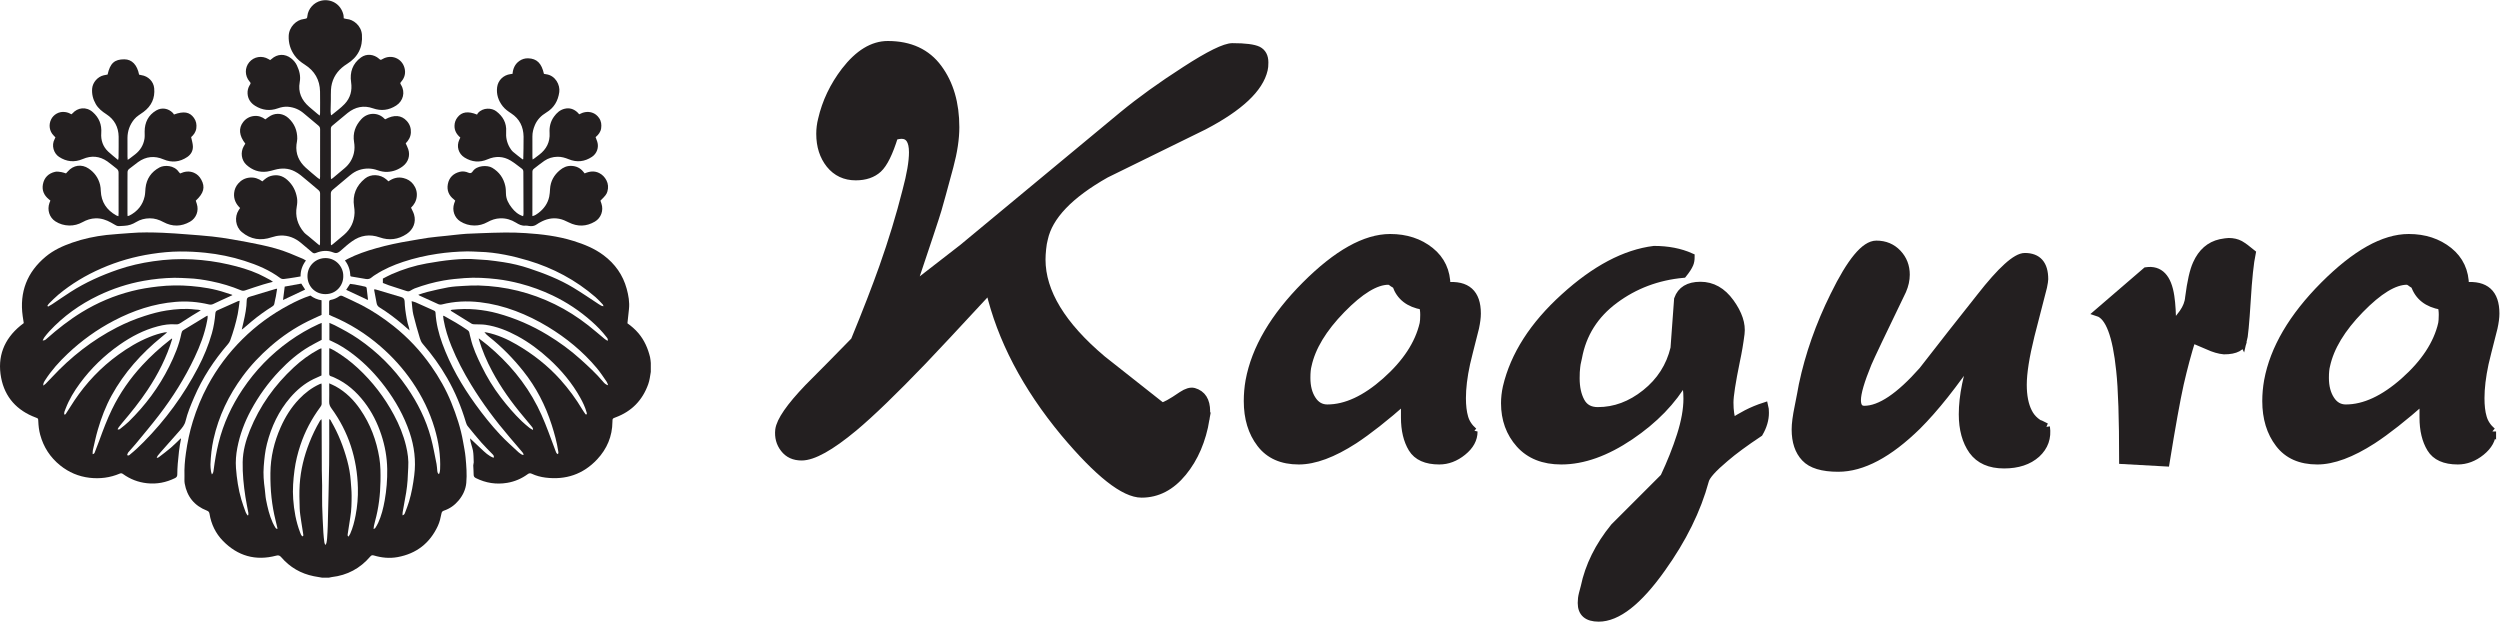 <?xml version="1.0" encoding="UTF-8" standalone="no"?>
<svg
   xmlns:dc="http://purl.org/dc/elements/1.1/"
   xmlns:cc="http://creativecommons.org/ns#"
   xmlns:rdf="http://www.w3.org/1999/02/22-rdf-syntax-ns#"
   xmlns:svg="http://www.w3.org/2000/svg"
   xmlns="http://www.w3.org/2000/svg"
   viewBox="0 0 299.36 74.44"
   height="74.44"
   width="299.36"
   xml:space="preserve"
   id="svg2"
   version="1.1"><defs
     id="defs6" /><g
     transform="matrix(1.333,0,0,-1.333,0,74.44)"
     id="g10"><g
       transform="scale(0.1)"
       id="g12"><path
         id="path14"
         style="fill:#231f20;fill-opacity:1;fill-rule:nonzero;stroke:none"
         d="m 289.434,39.496 c -2.5,0.441 -5.024,0.824 -7.516,1.32 -11.707,2.344 -21.504,8.051 -29.285,17.082 -1.41,1.641 -2.531,1.926 -4.59,1.375 C 229.531,54.402 213.5,59 200.211,72.629 c -6.52,6.688 -10.469,14.91 -11.988,24.172 -0.258,1.586 -0.825,2.344 -2.371,2.945 -11.196,4.352 -17.864,12.539 -19.938,24.352 -0.402,2.246 -0.129,4.593 -0.199,6.898 -0.227,6.852 0.336,13.692 1.297,20.43 1.34,9.59 3.301,19.066 6.179,28.375 3.465,11.203 7.879,21.961 13.418,32.277 8.297,15.41 18.661,29.277 31.082,41.602 12.485,12.39 26.532,22.633 42.071,30.871 6.113,3.238 12.343,6.195 19.093,8.394 2.825,-2.207 6.196,-3.605 10,-4.257 v -13.122 c -4.085,-1.898 -8.152,-3.687 -12.136,-5.648 -12.156,-6.023 -23.313,-13.566 -33.539,-22.469 -9.371,-8.144 -17.864,-17.09 -25.215,-27.09 -12.539,-17.019 -21.524,-35.722 -26.149,-56.437 -1.664,-7.469 -2.464,-15.055 -2.757,-22.692 -0.075,-2.046 0.25,-4.101 0.48,-6.136 0.109,-0.848 0.461,-1.672 0.809,-2.852 1.39,1.391 1.394,2.793 1.578,4.098 1.058,8.238 2.469,16.414 4.476,24.465 4.305,17.25 11.68,33.16 21.559,47.914 11.398,17.008 25.422,31.476 42.082,43.375 8.27,5.894 17.004,10.992 26.25,15.203 0.723,0.344 1.496,0.601 2.668,1.07 0.059,-5.301 0.004,-10.344 0.004,-15.183 -3.86,-2.071 -7.52,-3.911 -11.067,-5.989 C 267.793,241.297 259.043,233.68 251,225.25 c -10.105,-10.613 -18.602,-22.418 -25.562,-35.312 -5.782,-10.7 -10.004,-21.989 -12.278,-33.946 -1.125,-5.918 -1.629,-11.945 -1.183,-17.945 0.734,-9.594 2.128,-19.125 4.836,-28.391 1.132,-3.851 2.535,-7.629 3.906,-11.41 0.367,-0.996 1.09,-1.863 1.648,-2.793 0.211,0.059 0.422,0.113 0.641,0.191 0.039,0.664 0.23,1.363 0.101,2.008 -0.847,4.766 -1.902,9.496 -2.629,14.289 -0.8,5.274 -1.515,10.579 -1.941,15.891 -0.402,5.172 -0.664,10.371 -0.543,15.551 0.192,9.898 2.789,19.32 6.461,28.449 8.828,21.914 22.231,40.648 39.508,56.66 6.719,6.238 14.086,11.629 22.191,15.996 0.578,0.297 1.168,0.578 1.782,0.852 0.207,0.086 0.46,0.035 0.855,0.082 v -24.266 c -2.367,-1.058 -4.773,-2.093 -7.117,-3.23 -8.203,-4 -15.039,-9.793 -20.953,-16.641 -10.391,-12.086 -16.989,-26.148 -20.914,-41.515 -1.7,-6.625 -2.364,-13.415 -2.895,-20.231 -0.559,-6.941 0.012,-13.785 0.969,-20.637 0.433,-3.093 0.48,-6.246 1.082,-9.289 1.39,-7.105 3.023,-14.152 6.035,-20.785 0.746,-1.641 1.684,-3.195 2.621,-4.738 0.223,-0.371 0.801,-0.539 1.219,-0.789 0.16,0.102 0.316,0.215 0.457,0.32 -0.59,2.519 -1.16,5.035 -1.797,7.551 -1.648,6.625 -2.816,13.332 -3.578,20.121 -0.824,7.375 -1.07,14.766 -1.012,22.184 0.125,14.351 3.375,28.007 9.184,41.082 4.133,9.328 9.453,17.898 16.515,25.304 5.352,5.602 11.375,10.235 18.446,13.473 0.5,0.215 1.027,0.375 1.699,0.609 0.074,-0.582 0.156,-0.968 0.156,-1.351 0.016,-5.606 -0.008,-11.211 0.051,-16.809 0.004,-1.273 -0.586,-2.176 -1.281,-3.105 -7.742,-10.473 -13.789,-21.852 -17.875,-34.215 -2.403,-7.258 -4.223,-14.641 -5.242,-22.274 -1.149,-8.675 -1.809,-17.347 -1.184,-26.078 0.742,-10.207 2.484,-20.23 6.16,-29.824 0.535,-1.355 0.895,-2.82 2.215,-3.727 1.055,0.566 0.734,1.406 0.605,2.188 -0.586,3.652 -1.211,7.297 -1.722,10.965 -0.555,3.981 -1.297,7.977 -1.418,11.984 -0.239,7.153 -0.457,14.348 0.004,21.473 0.832,12.961 3.906,25.469 8.668,37.555 2.656,6.757 5.769,13.281 9.464,19.527 0.336,0.562 0.676,1.098 1.485,1.621 0.039,-0.824 0.101,-1.656 0.101,-2.484 0.047,-14.504 0.067,-29.004 0.145,-43.504 0.019,-4.524 0.266,-9.063 0.293,-13.586 0.055,-6.106 -0.133,-12.199 0.039,-18.289 0.223,-7.973 0.625,-15.946 1.066,-23.918 0.145,-2.942 0.555,-5.871 0.895,-8.816 0.098,-0.723 0.453,-1.414 0.684,-2.133 0.179,0.004 0.359,0.012 0.542,0.02 0.239,0.57 0.579,1.113 0.696,1.703 0.25,1.281 0.461,2.594 0.543,3.902 0.242,3.695 0.496,7.395 0.59,11.09 0.461,18.446 0.957,36.895 1.25,55.336 0.195,12.285 0.058,24.567 0.074,36.832 0,1.231 0,2.457 0,3.883 1.199,-0.324 1.375,-1.305 1.769,-2.004 6.434,-11.09 11.09,-22.914 14.426,-35.293 1.61,-5.98 2.695,-12.031 3.129,-18.191 0.316,-4.43 0.781,-8.867 0.781,-13.289 -0.004,-6.492 -0.093,-12.996 -1.191,-19.438 -0.84,-4.938 -1.527,-9.898 -2.289,-14.848 -0.133,-0.801 -0.403,-1.602 0.687,-2.469 0.578,0.949 1.176,1.785 1.586,2.703 2.317,5.219 3.699,10.723 4.774,16.289 1.578,8.18 2.273,16.442 2.074,24.766 -0.664,26.308 -8.277,50.308 -23.875,71.636 -1.328,1.817 -1.992,3.614 -1.922,5.887 0.148,4.449 0.039,8.903 0.039,13.344 v 3.094 c 2.141,-1.008 4.004,-1.778 5.777,-2.743 9.129,-5.046 16.321,-12.238 22.149,-20.765 9.039,-13.16 14.516,-27.762 17.094,-43.492 1.136,-6.942 1.136,-13.93 1.035,-20.918 -0.192,-12.133 -1.61,-24.102 -4.848,-35.832 -0.39,-1.426 -0.738,-2.867 -1.035,-4.301 -0.164,-0.789 -0.195,-1.594 -0.336,-2.832 0.695,0.359 1.289,0.465 1.504,0.824 0.945,1.535 1.894,3.086 2.648,4.711 2.938,6.406 4.602,13.191 5.84,20.074 1.656,9.336 2.43,18.758 2.274,28.25 -0.18,10.508 -1.996,20.754 -5.285,30.727 -3.5,10.633 -8.43,20.547 -15.282,29.441 -7.187,9.34 -15.789,16.977 -26.636,21.883 -1.04,0.469 -2.09,0.996 -3.196,1.281 -1.273,0.324 -1.719,0.996 -1.707,2.27 0.035,7.328 0.02,14.676 0.035,21.996 0,0.238 0.086,0.484 0.196,1.055 1.523,-0.766 2.996,-1.414 4.382,-2.223 7.598,-4.496 14.622,-9.746 21.114,-15.766 13.179,-12.222 23.953,-26.246 32.422,-42.047 4.726,-8.816 8.527,-18.015 10.851,-27.742 1.543,-6.398 2.461,-12.906 1.981,-19.551 -0.282,-3.773 -0.305,-7.57 -0.571,-11.343 -0.507,-7.391 -1.804,-14.672 -3.226,-21.934 -0.449,-2.254 -0.852,-4.519 -1.203,-6.793 -0.137,-0.844 -0.098,-1.703 -0.141,-2.836 1.625,0.441 1.957,1.523 2.301,2.438 1.269,3.297 2.555,6.601 3.566,9.976 2.301,7.649 3.649,15.492 4.66,23.407 1.696,13.226 0.086,26.089 -4.164,38.671 -5.019,14.879 -12.632,28.379 -22.039,40.899 -8.148,10.851 -17.426,20.617 -28.207,28.93 -6.078,4.695 -12.484,8.859 -19.508,12.011 -0.742,0.344 -1.476,0.699 -2.293,1.074 v 15.508 c 1.707,-0.765 3.227,-1.351 4.676,-2.093 7.324,-3.754 14.571,-7.625 21.367,-12.309 17.207,-11.856 31.805,-26.309 43.645,-43.531 9.586,-13.926 17.094,-28.887 21.504,-45.254 2.09,-7.758 3.461,-15.715 5.066,-23.602 0.395,-1.929 0.371,-3.933 0.637,-5.875 0.156,-1.152 0.187,-2.437 1.543,-3.285 0.707,1.477 0.937,2.891 1.012,4.356 0.566,12.527 -1.36,24.73 -4.899,36.734 -4.437,15.039 -11.293,28.937 -20.113,41.859 -8.113,11.895 -17.707,22.5 -28.606,31.93 -13.167,11.41 -27.746,20.551 -43.855,27.242 -0.68,0.266 -1.336,0.606 -2.211,1.008 0,3.848 0.016,7.703 -0.004,11.578 -0.015,1.09 0.457,1.715 1.508,1.887 2.715,0.48 5.211,1.551 7.434,3.133 1.086,0.761 2.015,0.832 3.175,0.285 5.707,-2.742 11.539,-5.246 17.149,-8.172 10.164,-5.313 19.648,-11.676 28.648,-18.809 12.989,-10.316 24.199,-22.297 33.711,-35.871 7.219,-10.277 13.395,-21.137 18.102,-32.785 4.629,-11.441 8.535,-23.133 10.633,-35.344 0.796,-4.605 1.785,-9.218 2.203,-13.867 0.699,-7.617 1.34,-15.285 0.648,-22.926 -0.543,-5.937 -3.058,-11.238 -6.891,-15.828 -3.558,-4.254 -7.953,-7.414 -13.246,-9.156 -1.379,-0.465 -1.921,-1.25 -2.187,-2.613 -0.75,-3.781 -1.574,-7.559 -3.223,-11.086 -7.215,-15.539 -19.219,-24.895 -36.078,-28.016 -7.285,-1.34 -14.433,-0.633 -21.476,1.477 -1.45,0.434 -2.223,0.113 -3.149,-0.977 -9.125,-10.664 -20.648,-16.867 -34.625,-18.457 -0.883,-0.102 -1.75,-0.355 -2.629,-0.543 h -5.933" /><path
         id="path16"
         style="fill:#231f20;fill-opacity:1;fill-rule:nonzero;stroke:none"
         d="m 584.625,224.395 c -0.633,-3.715 -1.027,-7.461 -2.312,-11.059 -5.157,-14.441 -14.833,-24.414 -29.231,-29.773 -2.777,-1.028 -2.914,-1.098 -2.926,-4.024 -0.117,-13.047 -4.918,-24.309 -13.707,-33.715 -12.57,-13.453 -28.289,-18.711 -46.511,-16.402 -4.235,0.543 -8.395,1.637 -12.293,3.469 -1.372,0.64 -2.387,0.504 -3.602,-0.391 -5.531,-4.035 -11.715,-6.684 -18.457,-7.805 -9.785,-1.629 -19.164,-0.183 -28.066,4.25 -1.422,0.692 -2.067,1.563 -2.047,3.231 0.023,2.711 -0.282,5.422 -0.352,8.152 -0.016,0.922 0.422,1.863 0.43,2.797 0.015,1.883 -0.078,3.754 -0.196,5.629 -0.101,1.633 -0.179,3.285 -0.488,4.898 -0.332,1.754 -0.914,3.457 -1.394,5.192 -0.528,1.871 -1.071,3.734 -1.192,5.804 3.317,-3.121 6.586,-6.265 9.926,-9.339 3.363,-3.125 6.606,-6.438 11.211,-8.121 0.652,1.523 -0.191,2.417 -1.031,3.277 -3.301,3.445 -6.75,6.765 -9.907,10.355 -4.238,4.821 -8.285,9.805 -12.335,14.805 -0.782,0.977 -1.274,2.27 -1.645,3.504 -4.137,13.844 -9.605,27.121 -16.797,39.656 -6.328,11.051 -13.734,21.297 -22.074,30.899 -1.184,1.375 -1.957,3.261 -2.481,5.023 -2.074,7.012 -4.168,14.023 -5.859,21.121 -0.902,3.797 -1.008,7.774 -1.516,12.059 1.422,-0.422 2.555,-0.606 3.571,-1.055 5.496,-2.422 10.957,-4.914 16.429,-7.363 0.903,-0.399 1.411,-0.891 1.461,-1.992 0.551,-9.524 2.825,-18.649 6.071,-27.575 7.183,-19.726 17.539,-37.695 29.789,-54.652 6.89,-9.562 14.234,-18.785 22.277,-27.379 5.172,-5.519 10.887,-10.527 16.414,-15.703 0.879,-0.828 1.985,-1.469 3.024,-2.113 0.367,-0.231 0.871,-0.219 1.504,-0.364 0,1.594 -0.981,2.414 -1.719,3.305 -3.559,4.219 -7.164,8.395 -10.742,12.594 -12.696,14.855 -24.383,30.457 -34.575,47.16 -6.793,11.121 -12.847,22.605 -17.742,34.688 -3.094,7.628 -5.558,15.46 -7.027,23.574 -0.184,0.968 -0.27,1.957 -0.399,2.933 -0.023,0.231 0,0.477 0,0.875 0.399,-0.117 0.715,-0.136 0.973,-0.285 7.012,-3.82 13.902,-7.847 20.488,-12.367 1.075,-0.727 1.883,-1.406 2.086,-2.813 0.231,-1.613 0.778,-3.164 1.137,-4.777 2.02,-8.719 5.777,-16.781 9.664,-24.742 4.891,-10.012 10.609,-19.539 17.406,-28.375 5.836,-7.578 12.008,-14.875 18.922,-21.481 2.192,-2.109 4.57,-4.035 6.934,-5.96 0.828,-0.676 1.879,-1.125 3.121,-1.832 0.137,1.832 -0.875,2.679 -1.582,3.558 -2.317,2.906 -4.703,5.719 -7.098,8.547 -10.687,12.703 -20.297,26.152 -28.125,40.812 -4.863,9.083 -8.89,18.528 -11.84,28.411 -0.066,0.214 -0.066,0.449 -0.132,1 2.804,-2.164 5.464,-4.086 7.964,-6.18 18.473,-15.438 33.77,-33.453 44.766,-54.977 5.059,-9.918 8.945,-20.312 12.793,-30.718 1.156,-3.161 2.289,-6.332 3.535,-9.473 0.387,-1 0.668,-2.203 2.016,-2.695 0.711,0.867 0.465,1.777 0.332,2.617 -1.219,8.062 -3.399,15.898 -5.871,23.648 -5.621,17.567 -13.942,33.735 -25.453,48.184 -9.106,11.445 -19.27,21.863 -30.77,30.957 -1.52,1.191 -2.969,2.48 -4.258,4.168 0.684,-0.098 1.371,-0.149 2.047,-0.277 9.606,-1.989 18.426,-5.903 26.867,-10.817 14.696,-8.558 27.949,-18.871 39.332,-31.547 7.5,-8.379 14.114,-17.367 19.852,-27.027 0.832,-1.399 1.824,-2.723 2.777,-4.074 0.106,-0.153 0.426,-0.172 0.629,-0.282 0.914,0.582 0.508,1.29 0.313,2.004 -1.266,4.625 -3.336,8.926 -5.661,13.102 -7.304,13.152 -16.843,24.523 -27.878,34.691 -8.782,8.082 -18.243,15.133 -28.743,20.801 -8.964,4.832 -18.339,8.559 -28.457,10.035 -3.312,0.481 -6.722,0.282 -10.097,0.457 -0.782,0.035 -1.668,0.078 -2.309,0.465 -6.184,3.777 -12.32,7.617 -18.469,11.445 -0.191,0.122 -0.304,0.352 -0.55,0.649 0.429,0.187 0.765,0.441 1.136,0.484 7.141,0.742 14.266,0.961 21.442,0.282 6.656,-0.633 13.195,-1.731 19.625,-3.497 15.886,-4.351 30.843,-10.863 44.922,-19.406 10.523,-6.379 20.433,-13.586 29.554,-21.82 6.969,-6.293 13.899,-12.629 19.992,-19.813 1.188,-1.41 2.403,-2.925 4.864,-3.597 -0.508,1.269 -0.715,2.324 -1.282,3.121 -2.918,4.179 -5.671,8.504 -8.945,12.39 -12.519,14.883 -27.363,27.051 -43.988,37.114 -9.242,5.597 -18.902,10.347 -29.004,14.152 -10.352,3.895 -21.031,6.586 -32,7.867 -11.543,1.328 -23,0.84 -34.316,-2.058 -0.875,-0.219 -2.008,-0.157 -2.832,0.211 -5.79,2.554 -11.532,5.226 -17.282,7.875 -0.207,0.097 -0.371,0.269 -0.898,0.671 2.805,0.887 5.32,1.848 7.914,2.469 6.308,1.512 12.629,3.071 19.004,4.199 4.512,0.786 9.156,1.008 13.746,1.274 4.512,0.269 9.051,0.484 13.562,0.375 24.036,-0.68 46.871,-6.301 68.446,-16.887 10.656,-5.23 20.656,-11.621 30.011,-18.949 4.993,-3.902 9.747,-8.098 14.657,-12.121 0.785,-0.653 1.722,-1.137 2.746,-1.797 0.551,1.602 -0.313,2.48 -0.965,3.336 -3.977,5.18 -8.524,9.824 -13.402,14.144 -10.582,9.407 -22.278,17.184 -35.055,23.297 -9.367,4.473 -19.067,8.028 -29.137,10.653 -6.859,1.785 -13.789,3.179 -20.801,4 -9.652,1.105 -19.339,1.703 -29.086,0.968 -6.328,-0.468 -12.628,-1.062 -18.878,-2.156 -8.915,-1.547 -17.59,-4.012 -26.086,-7.14 -1.434,-0.528 -2.7,-1.458 -4.071,-2.184 -1.062,-0.563 -2.078,-0.52 -3.297,-0.113 -5.199,1.773 -10.472,3.375 -15.707,5.101 -1.781,0.598 -3.519,1.363 -5.433,2.11 v 3.914 c 2.484,1.254 5.121,2.742 7.906,3.964 10.117,4.426 20.602,7.754 31.481,9.668 7.683,1.34 15.402,2.59 23.167,3.301 7.204,0.664 14.454,1.078 21.708,0.348 3.277,-0.344 6.585,-0.301 9.847,-0.652 4.735,-0.516 9.449,-1.141 14.16,-1.86 7.899,-1.207 15.637,-3.07 23.2,-5.605 13.761,-4.594 27.265,-9.836 39.707,-17.367 7.734,-4.688 15.211,-9.821 22.781,-14.778 2.129,-1.387 2.152,-1.461 4.222,-1.863 -0.218,0.629 -0.25,1.215 -0.578,1.547 -2.14,2.242 -4.218,4.625 -6.582,6.66 -17.754,15.348 -38.031,26.141 -60.457,32.859 -6.843,2.047 -13.781,3.844 -20.797,5.188 -7.66,1.469 -15.425,2.496 -23.265,2.664 -3.528,0.074 -7.074,0.457 -10.606,0.379 -9.062,-0.168 -18.074,-0.836 -27.054,-2.199 -10.43,-1.563 -20.657,-3.891 -30.649,-7.223 -8.683,-2.883 -17.058,-6.496 -24.781,-11.496 -1.109,-0.715 -2.273,-1.379 -3.231,-2.266 -1.582,-1.457 -3.312,-1.984 -5.421,-1.609 -4.446,0.797 -8.903,1.515 -13.348,2.265 -0.141,0.039 -0.258,0.184 -0.574,0.387 -0.192,4.969 -1.555,9.723 -4.914,13.985 1.004,0.562 1.754,1.027 2.531,1.441 8.168,4.141 16.801,7.086 25.586,9.555 9.965,2.82 20.082,4.972 30.301,6.636 5.523,0.903 11.004,2.008 16.543,2.77 5.445,0.754 10.945,1.199 16.406,1.781 2.539,0.274 5.062,0.582 7.598,0.828 3.343,0.344 6.699,0.731 10.042,0.949 4.118,0.25 8.231,0.379 12.333,0.516 7.5,0.25 14.996,0.594 22.472,0.625 6.164,0.047 12.352,-0.105 18.52,-0.519 14.543,-0.938 28.98,-2.676 42.965,-7.04 9.617,-2.992 18.921,-6.75 27.062,-12.859 10.293,-7.707 17.395,-17.73 20.766,-30.121 1.613,-5.945 2.718,-12.051 2.027,-18.309 -0.457,-4.132 -0.902,-8.281 -1.371,-12.687 3.512,-2.481 6.98,-5.465 9.969,-9 5.269,-6.254 8.422,-13.52 10.343,-21.367 0.43,-1.723 0.477,-3.551 0.684,-5.324 v -7.918" /><path
         id="path18"
         style="fill:#231f20;fill-opacity:1;fill-rule:nonzero;stroke:none"
         d="m 43.207,283.035 c 1.184,0.68 2.402,1.289 3.535,2.039 5.543,3.68 11.027,7.492 16.633,11.098 13.363,8.574 27.762,14.988 42.762,20.137 10.215,3.504 20.699,5.882 31.383,7.421 11.757,1.715 23.554,2.34 35.445,1.692 10.949,-0.613 21.723,-2.086 32.426,-4.547 9.234,-2.121 18.304,-4.703 26.964,-8.594 3.661,-1.648 7.161,-3.648 10.743,-5.523 0.613,-0.332 1.16,-0.813 2.09,-1.469 -3.18,-0.867 -6.012,-1.543 -8.786,-2.41 -5.418,-1.691 -10.812,-3.449 -16.164,-5.297 -1.355,-0.469 -2.504,-0.449 -3.793,0.094 -8.593,3.574 -17.496,6.246 -26.609,8.09 -6.848,1.379 -13.766,2.464 -20.777,2.695 -4.102,0.137 -8.219,0.508 -12.336,0.434 -9.313,-0.149 -18.539,-1.075 -27.715,-2.727 -14.172,-2.551 -27.703,-6.992 -40.664,-13.203 -16.668,-7.988 -31.434,-18.582 -44.031,-32.141 -1.555,-1.695 -3.019,-3.488 -4.414,-5.316 -0.621,-0.801 -0.977,-1.778 -1.59,-2.918 1.785,-0.102 2.644,0.719 3.555,1.527 9.934,8.813 20.348,16.981 31.695,23.93 13.996,8.558 28.953,14.863 44.836,18.91 7.726,1.984 15.589,3.227 23.515,4.129 9.86,1.125 19.731,1.266 29.594,0.426 10.57,-0.899 21.051,-2.551 31.156,-5.989 1.945,-0.671 3.895,-1.246 5.852,-1.871 0.058,-0.019 0.086,-0.132 0.234,-0.351 -1.094,-0.512 -2.191,-1.012 -3.281,-1.52 -4.637,-2.129 -9.293,-4.191 -13.883,-6.406 -1.363,-0.641 -2.539,-0.723 -4.019,-0.387 -9.829,2.317 -19.774,3.137 -29.891,2.282 -19.664,-1.625 -37.922,-7.766 -55.289,-16.836 -15.285,-7.973 -29.145,-17.946 -41.66,-29.805 -7.562,-7.149 -14.492,-14.848 -20.137,-23.633 -0.855,-1.344 -1.812,-2.68 -1.777,-4.945 0.953,0.703 1.637,1.082 2.168,1.621 1.969,1.988 3.91,4.012 5.824,6.058 16.871,18.11 36.09,33.2 58.14,44.547 8.039,4.129 16.391,7.586 25.024,10.36 6.437,2.078 12.949,3.855 19.601,4.89 8.547,1.313 17.172,1.993 25.825,0.864 0.902,-0.129 1.812,-0.082 2.718,-0.192 0.59,-0.066 1.176,-0.258 2.297,-0.527 -2.855,-1.711 -5.254,-3.102 -7.613,-4.574 -3.629,-2.27 -7.234,-4.567 -10.824,-6.914 -1.289,-0.832 -2.489,-1.262 -4.114,-1.11 -5.468,0.449 -10.847,-0.386 -16.121,-1.765 -12.496,-3.27 -23.742,-9.157 -34.277,-16.512 -13.828,-9.649 -25.773,-21.25 -35.773,-34.836 -5.133,-6.981 -9.609,-14.371 -12.715,-22.496 -0.66,-1.719 -1.602,-3.418 -1.258,-5.391 1.211,-0.199 1.473,0.711 1.883,1.371 2.418,3.735 4.742,7.52 7.219,11.207 10.746,16.02 23.828,29.805 39.48,41.129 8.703,6.305 17.832,11.824 27.816,15.852 4.567,1.847 9.25,3.39 14.114,4.289 0.465,0.086 0.957,0.019 2.011,0.019 -1.98,-1.644 -3.586,-2.984 -5.199,-4.308 -18.101,-14.778 -33.476,-31.899 -44.785,-52.481 -5.332,-9.699 -9.238,-20.007 -12.344,-30.597 -1.777,-6.051 -3.047,-12.258 -4.469,-18.414 -0.27,-1.114 -0.148,-2.328 -0.219,-3.68 1.492,0.238 1.738,1.199 2.039,1.98 1.359,3.438 2.707,6.883 3.957,10.36 3.442,9.512 7.016,18.976 11.445,28.086 7.07,14.543 16.235,27.648 27.207,39.519 7.559,8.192 15.778,15.641 24.559,22.492 0.637,0.508 1.301,0.989 1.937,1.481 0.176,-0.219 0.36,-0.371 0.328,-0.434 -4.968,-16.445 -12.675,-31.554 -22.156,-45.824 -6.894,-10.387 -14.683,-20.066 -22.746,-29.543 -1.062,-1.242 -2.09,-2.543 -3.078,-3.848 -0.418,-0.554 -0.691,-1.199 -1.098,-1.941 1.344,-0.555 2.024,0.207 2.664,0.715 2.489,2.012 5.082,3.957 7.364,6.191 14.824,14.539 27.14,30.926 36.367,49.547 4.726,9.524 8.867,19.274 10.945,29.778 0.227,1.085 0.543,2.16 1.695,2.855 6.899,4.148 13.782,8.359 20.661,12.555 0.261,0.168 0.586,0.254 1.168,0.476 0.207,-1.793 -0.192,-3.347 -0.477,-4.898 -2.152,-11.461 -6.297,-22.27 -11.273,-32.758 -8.774,-18.531 -19.629,-35.801 -32.114,-52.02 -6.574,-8.546 -13.531,-16.792 -20.386,-25.125 -2.231,-2.734 -4.692,-5.277 -6.969,-7.98 -0.563,-0.672 -0.738,-1.676 -1.082,-2.508 1.504,-0.863 2.109,0.137 2.828,0.715 4.211,3.406 8.129,7.117 11.945,10.973 19.688,19.847 35.992,42.179 48.965,66.949 5.156,9.84 9.406,20.07 12.434,30.809 1.66,5.875 2.605,11.855 3.113,17.925 0.129,1.332 0.543,2.11 1.742,2.645 6.168,2.73 12.317,5.496 18.469,8.246 0.433,0.187 0.906,0.234 1.617,0.398 -0.594,-4.168 -0.953,-8.172 -1.75,-12.082 -1.644,-7.972 -3.934,-15.773 -6.703,-23.441 -0.434,-1.203 -1.148,-2.375 -1.988,-3.344 -12.524,-14.488 -22.938,-30.308 -30.489,-47.949 -2.972,-6.953 -5.929,-13.934 -7.699,-21.324 -0.824,-3.453 -3.023,-5.996 -5.222,-8.516 -5.723,-6.582 -11.559,-13.066 -17.336,-19.59 -0.864,-0.992 -1.719,-1.988 -2.508,-3.047 -0.317,-0.425 -0.426,-0.988 -0.836,-1.953 0.906,0.321 1.469,0.391 1.847,0.68 3.641,2.805 7.36,5.547 10.856,8.535 3.102,2.641 5.937,5.594 8.977,8.481 0.062,-0.289 0.195,-0.504 0.144,-0.688 -1.547,-7.262 -2.234,-14.617 -2.887,-21.984 -0.277,-3.282 -0.394,-6.582 -0.433,-9.867 -0.024,-1.622 -0.645,-2.54 -2.094,-3.239 -7.945,-3.89 -16.25,-5.543 -25.105,-4.578 -7.965,0.863 -15.133,3.641 -21.598,8.293 -1,0.719 -1.77,0.84 -2.914,0.348 -8.68,-3.688 -17.731,-4.821 -27.074,-3.746 -9.899,1.148 -18.754,4.933 -26.461,11.164 -8.914,7.183 -14.895,16.386 -17.906,27.465 -1.109,4.062 -1.562,8.218 -1.73,12.414 -0.082,2.281 -0.086,2.25 -2.305,3.089 -16.832,6.286 -27.711,18.18 -31.062,35.739 -3.594,18.73 2.48,34.554 17.336,46.758 0.953,0.781 1.945,1.511 3,2.32 -0.32,2.062 -0.664,4.137 -0.957,6.234 -3.012,21.668 3.941,39.555 20.727,53.512 7.031,5.844 15.297,9.594 23.906,12.582 9.973,3.469 20.254,5.648 30.723,6.84 7.102,0.785 14.258,1.121 21.367,1.722 9.633,0.817 19.278,0.622 28.899,0.258 7.234,-0.265 14.453,-0.859 21.664,-1.402 7.617,-0.574 15.246,-1.145 22.844,-1.949 6.046,-0.66 12.074,-1.555 18.07,-2.598 8.652,-1.512 17.293,-3.066 25.875,-4.93 8.754,-1.906 17.445,-4.132 25.75,-7.543 4.039,-1.636 8.047,-3.339 12.055,-5.039 0.796,-0.355 1.539,-0.882 2.554,-1.464 -3.187,-4.262 -4.886,-8.887 -4.824,-14.305 -1.875,-0.32 -3.621,-0.641 -5.391,-0.914 -3.238,-0.492 -6.48,-1.059 -9.742,-1.406 -0.961,-0.098 -2.195,0.195 -2.976,0.75 -9.762,7.292 -20.786,11.906 -32.286,15.574 -11.464,3.672 -23.234,6.043 -35.179,7.285 -7.606,0.781 -15.285,1.172 -22.938,1.117 -8.379,-0.062 -16.738,-0.867 -25.078,-2.144 -15.687,-2.379 -30.805,-6.696 -45.332,-13.047 -13.953,-6.098 -26.934,-13.836 -38.656,-23.602 -2.957,-2.457 -5.645,-5.262 -8.418,-7.965 -0.59,-0.59 -0.977,-1.39 -1.465,-2.082 0.219,-0.222 0.438,-0.441 0.668,-0.664" /><path
         id="path20"
         style="fill:#231f20;fill-opacity:1;fill-rule:nonzero;stroke:none"
         d="m 220.367,429.395 c -5.633,7.171 -6.246,13.933 -1.851,19.507 2.461,3.102 5.687,4.895 9.672,5.332 3.882,0.414 7.3,-0.793 10.167,-3.035 1.797,1.258 3.231,2.512 4.887,3.375 5.309,2.77 11.336,1.875 15.801,-2.148 5.52,-5.016 8.062,-11.324 7.992,-18.692 -0.015,-1.707 -0.519,-3.414 -0.703,-5.121 -0.898,-8.351 2.191,-15.168 8.223,-20.726 3.394,-3.117 6.992,-6.012 10.511,-8.992 0.594,-0.497 1.274,-0.899 2.207,-1.567 0.125,1.039 0.254,1.652 0.254,2.266 0.012,14.25 -0.007,28.508 0.036,42.769 0.003,1.465 -0.493,2.407 -1.61,3.317 -4.406,3.605 -8.758,7.254 -13.082,10.949 -4.082,3.496 -8.805,5.441 -14.105,5.906 -3.161,0.278 -6.243,-0.363 -9.211,-1.426 -7.137,-2.558 -13.891,-1.718 -20.301,2.25 -4.109,2.547 -6.594,6.192 -6.859,11.075 -0.149,2.644 0.496,5.211 1.918,7.527 1.101,1.809 1.074,1.832 -0.188,3.316 -4.262,5.071 -4.367,12.309 -0.219,17.27 4.242,5.07 11.399,6.25 17.227,2.844 0.488,-0.293 0.972,-0.586 1.555,-0.922 0.472,0.359 0.941,0.683 1.355,1.054 5.035,4.524 11.875,4.973 17.562,0.461 2.157,-1.707 3.926,-3.781 5.098,-6.269 2.266,-4.766 3.539,-9.676 2.543,-15.059 -1.668,-9.043 1.715,-16.261 8.453,-22.133 2.551,-2.222 5.145,-4.378 7.727,-6.55 0.496,-0.41 1.023,-0.774 1.836,-1.379 0.109,0.89 0.258,1.48 0.258,2.066 0.019,6.508 0.093,13.024 -0.016,19.531 -0.18,10.532 -4.875,18.602 -13.731,24.215 -3.531,2.227 -6.718,4.77 -9.128,8.176 -3.782,5.289 -5.547,11.168 -5.297,17.645 0.32,8.128 6.929,14.394 13.519,15.117 0.242,0.031 0.477,0.086 0.727,0.136 2.344,0.45 2.281,0.454 2.543,2.727 0.722,6.344 5.726,12.031 12.265,13.594 8.508,2.043 17.786,-2.59 20.145,-12.797 0.191,-0.859 0.137,-1.781 0.223,-2.984 0.898,-0.207 1.8,-0.59 2.734,-0.645 5.687,-0.359 12.988,-5.687 13.629,-14.094 0.867,-11.386 -3.664,-20.207 -13.313,-26.211 -6.715,-4.191 -11.531,-9.738 -13.605,-17.457 -0.496,-1.886 -0.805,-3.859 -0.895,-5.816 -0.175,-2.945 -0.058,-5.918 -0.101,-8.891 -0.067,-3.457 -0.215,-6.906 -0.239,-10.367 -0.003,-1.176 0.239,-2.383 0.36,-3.519 0.289,-0.024 0.398,-0.079 0.437,-0.036 3.969,3.321 8.297,6.325 11.825,10.063 5.125,5.418 6.914,12.008 5.796,19.586 -1.312,8.93 1.313,16.68 8.84,22.187 5.188,3.789 11.731,2.793 16.153,-1.058 1.527,-1.34 1.511,-1.352 3.316,-0.317 7.832,4.496 17.352,0.664 19.676,-8.058 1.164,-4.379 0.269,-8.481 -2.723,-12.032 -1.34,-1.578 -1.347,-1.605 -0.316,-3.308 3.871,-6.418 1.879,-14.285 -4.383,-18.359 -6.602,-4.29 -13.535,-5.149 -20.945,-2.536 -8.332,2.918 -15.914,1.254 -22.688,-4.148 -4.699,-3.75 -9.215,-7.738 -13.887,-11.527 -1.058,-0.86 -1.234,-1.805 -1.234,-3.012 0.027,-7.328 0.016,-14.656 0.012,-22.004 0,-6.742 -0.024,-13.496 -0.012,-20.25 0,-0.816 0.074,-1.621 0.141,-2.711 0.648,0.371 1.152,0.586 1.554,0.914 3.543,2.949 7.051,5.938 10.606,8.891 4.305,3.601 7.117,8.105 8.387,13.597 0.773,3.356 0.71,6.719 0.164,10.051 -1.286,7.895 1.14,14.559 6.437,20.36 6.18,6.753 15.672,6.054 20.824,0.503 0.211,-0.234 0.516,-0.371 0.75,-0.527 7.93,4.352 14.559,3.824 19.391,-1.527 2.664,-2.957 3.863,-6.434 3.644,-10.422 -0.203,-3.914 -2.054,-7.02 -4.648,-9.625 0.836,-1.914 1.719,-3.594 2.301,-5.356 1.875,-5.722 -0.035,-11.527 -4.809,-15.187 -4.105,-3.156 -8.765,-4.875 -13.898,-5.121 -3.039,-0.141 -6.043,0.484 -8.953,1.5 -5.45,1.937 -10.961,1.972 -16.457,0.176 -3.164,-1.039 -5.918,-2.832 -8.469,-4.969 -4.973,-4.192 -9.953,-8.375 -14.957,-12.535 -1.188,-0.977 -2.031,-1.926 -2.027,-3.676 0.062,-15.082 0.035,-30.156 0.046,-45.234 0,-0.313 0.067,-0.625 0.145,-1.2 0.609,0.352 1.117,0.559 1.508,0.899 3.418,2.84 6.875,5.64 10.234,8.566 5.957,5.18 9.106,11.774 9.395,19.664 0.082,1.957 -0.161,3.949 -0.45,5.887 -1.566,10.215 1.946,18.492 9.77,24.902 5.387,4.43 13.809,3.949 19.184,-0.703 0.609,-0.535 1.187,-1.101 1.949,-1.785 4.082,2.883 8.504,4.199 13.488,2.961 3.578,-0.875 6.563,-2.649 8.777,-5.57 2.477,-3.278 3.614,-7.008 3.145,-11.129 -0.441,-4.004 -2.367,-7.293 -5.125,-9.922 0.996,-2.211 2.148,-4.145 2.742,-6.231 1.945,-6.683 -0.613,-13.332 -6.687,-17.386 -7.543,-5.004 -15.7,-6.055 -24.246,-3.024 -8.922,3.156 -17.215,1.867 -24.813,-3.543 -3.613,-2.57 -6.957,-5.539 -10.273,-8.496 -2.036,-1.824 -3.715,-2.676 -6.676,-1.469 -5.047,2.051 -10.34,1.625 -15.391,-0.468 -1.461,-0.598 -2.387,-0.422 -3.504,0.554 -3.293,2.864 -6.64,5.66 -10.011,8.442 -5.329,4.426 -11.411,6.91 -18.383,6.59 -2.664,-0.114 -5.391,-0.692 -7.93,-1.536 -9.84,-3.312 -18.828,-1.988 -26.836,4.684 -5.691,4.754 -6.824,13.563 -2.758,19.754 0.356,0.543 0.715,1.086 1.219,1.844 -3.828,3.64 -5.867,8.054 -5.371,13.425 0.301,3.204 1.527,6.063 3.629,8.493 2.754,3.164 6.18,5.035 10.449,5.414 4.223,0.375 7.91,-0.934 11.301,-3.403 2.336,2.153 4.582,4.032 7.551,4.848 5.625,1.539 10.484,0.379 14.859,-3.543 4.879,-4.383 7.652,-9.766 8.707,-16.172 0.414,-2.57 0.242,-5.07 -0.207,-7.597 -1.602,-8.758 0.723,-16.473 6.379,-23.211 1.18,-1.418 2.84,-2.465 4.285,-3.692 2.832,-2.383 5.672,-4.769 8.508,-7.14 0.359,-0.309 0.762,-0.567 1.375,-1.028 0.148,0.742 0.332,1.254 0.332,1.77 0.023,15 -0.008,29.992 0.059,44.98 0.003,1.699 -0.946,2.531 -2.012,3.41 -5.102,4.297 -10.176,8.641 -15.363,12.848 -1.641,1.344 -3.485,2.496 -5.36,3.473 -5.762,3.023 -11.785,3.164 -17.98,1.48 -2.278,-0.621 -4.578,-1.328 -6.91,-1.637 -7.149,-0.968 -13.391,1.356 -18.594,6.11 -4.543,4.125 -5.442,11.25 -2.406,16.57 0.441,0.785 0.906,1.543 1.429,2.399" /><path
         id="path22"
         style="fill:#231f20;fill-opacity:1;fill-rule:nonzero;stroke:none"
         d="m 470.051,415.512 c 0.066,3.121 0.164,6.23 0.199,9.355 0.047,3.617 0.137,7.246 0.078,10.871 -0.156,8.813 -3.594,15.95 -11.09,20.852 -2.843,1.855 -5.59,3.777 -7.691,6.48 -3.902,5.024 -5.789,10.7 -4.977,17.051 0.817,6.246 5.696,10.91 11.938,11.738 0.555,0.082 1.109,0.168 1.906,0.278 0.406,4.703 2.16,8.758 6.113,11.551 2.379,1.652 5.09,2.472 7.922,2.375 7.824,-0.239 12.059,-4.481 14.168,-13.965 0.613,-0.106 1.309,-0.254 2.02,-0.356 8.332,-1.129 12.64,-9.605 11.758,-16.012 -1.094,-7.988 -4.774,-14.238 -11.758,-18.441 -4.492,-2.695 -8.032,-6.289 -10.114,-11.152 -1.406,-3.27 -2.296,-6.672 -2.269,-10.289 0.039,-6.098 0.008,-12.196 0.012,-18.289 0,-0.715 0.101,-1.411 0.172,-2.438 0.707,0.461 1.164,0.719 1.597,1.039 1.445,1.074 2.895,2.168 4.328,3.27 6.477,4.933 9.832,11.414 9.328,19.613 -0.332,5.406 0.84,10.332 4.008,14.684 2.406,3.308 5.309,6.015 9.512,7.015 4.293,1.039 7.949,-0.121 11.187,-2.922 0.684,-0.566 1.227,-1.316 1.883,-2.058 3.746,2.008 7.547,2.754 11.52,1.527 2.676,-0.84 4.738,-2.562 6.351,-4.859 1.981,-2.821 2.317,-5.965 1.875,-9.2 -0.441,-3.332 -2.464,-5.847 -5,-7.98 0.555,-1.504 1.129,-2.859 1.543,-4.254 1.532,-5.039 -0.375,-10.473 -4.789,-13.437 -6.586,-4.387 -13.597,-5.172 -20.918,-2.153 -3.242,1.321 -6.468,2.274 -10.023,2.211 -4.352,-0.062 -8.336,-1.262 -11.86,-3.656 -3.195,-2.168 -6.167,-4.664 -9.25,-6.996 -0.992,-0.746 -1.5,-1.637 -1.464,-2.938 0.05,-2.867 0,-5.722 -0.004,-8.578 -0.008,-9.476 -0.008,-18.961 -0.024,-28.429 0,-0.821 0,-1.625 0,-2.715 2.227,0.449 3.832,1.617 5.348,2.754 4.934,3.738 8.465,8.523 9.773,14.683 0.465,2.231 0.618,4.563 0.739,6.856 0.398,7.007 3.523,12.554 8.836,16.976 2.941,2.438 6.183,3.973 10.132,3.86 4.594,-0.114 8.282,-1.887 11.094,-5.489 0.297,-0.39 0.606,-0.761 1.016,-1.277 4.328,1.883 8.687,2.523 13.07,0.336 2.902,-1.457 5.035,-3.723 6.504,-6.555 1.656,-3.203 1.859,-6.601 0.852,-10.07 -0.707,-2.426 -1.754,-3.816 -6.25,-8.191 0.3,-0.868 0.625,-1.778 0.929,-2.711 2.039,-6.059 -0.347,-12.821 -5.867,-16.079 -7.676,-4.531 -15.566,-4.753 -23.551,-0.73 -2.793,1.422 -5.586,2.687 -8.722,3.27 -6.161,1.148 -11.746,-0.301 -17.067,-3.286 -0.933,-0.527 -1.875,-1.035 -2.734,-1.675 -2.266,-1.707 -4.801,-1.957 -7.492,-1.489 -0.899,0.172 -1.817,0.371 -2.7,0.278 -3.339,-0.387 -6.043,1.031 -8.742,2.707 -4.289,2.66 -8.98,4.027 -14.066,3.851 -4.113,-0.136 -7.895,-1.41 -11.485,-3.418 -3.656,-2.027 -7.597,-3.086 -11.8,-3.039 -4.547,0.055 -8.77,1.266 -12.61,3.711 -5.293,3.395 -7.492,9.942 -5.476,16.07 0.277,0.84 0.609,1.672 0.957,2.594 -0.403,0.352 -0.727,0.692 -1.11,0.981 -4.613,3.531 -6.601,8.222 -5.511,13.879 1.125,5.906 4.965,9.554 10.73,11.003 2.613,0.665 5.289,0.293 7.727,-0.804 1.804,-0.821 2.922,-0.297 3.902,1.203 3.481,5.375 13.109,5.844 17.488,3.219 6.286,-3.77 10.203,-9.231 11.75,-16.336 0.489,-2.215 0.539,-4.571 0.586,-6.871 0.082,-4.965 2.328,-9.02 5.262,-12.758 2.609,-3.352 5.711,-6.129 10.156,-7.531 0.133,0.711 0.344,1.296 0.344,1.89 -0.016,9.645 -0.047,19.289 -0.09,28.93 -0.015,2.965 -0.086,5.93 -0.043,8.887 0.024,1.277 -0.336,2.254 -1.355,2.988 -3.317,2.422 -6.489,5.098 -9.989,7.219 -6.648,4.019 -13.66,4.261 -20.793,1.168 -7.175,-3.106 -14.101,-2.496 -20.707,1.625 -5.5,3.425 -7.41,10.093 -4.679,15.976 0.273,0.602 0.547,1.192 0.914,1.973 -3.258,2.769 -5.356,6.168 -5.231,10.629 0.059,2.812 0.969,5.312 2.692,7.523 3.816,4.926 9.437,5.801 17.59,2.449 0.187,0.332 0.418,0.989 0.855,1.473 4.625,5.098 12.27,4.59 16.246,1.613 6.11,-4.59 9.539,-10.601 9.004,-18.414 -0.351,-5.004 0.606,-9.668 3.07,-13.996 0.856,-1.472 1.856,-2.98 3.11,-4.094 2.769,-2.402 5.758,-4.578 8.652,-6.836 0.184,0.09 0.363,0.196 0.555,0.282" /><path
         id="path24"
         style="fill:#231f20;fill-opacity:1;fill-rule:nonzero;stroke:none"
         d="m 96.66,491.492 c 2.262,10.192 6.235,13.746 15.153,13.66 6.71,-0.058 11.394,-4.941 13.144,-13.765 0.641,-0.141 1.332,-0.344 2.051,-0.449 6.101,-0.895 10.961,-5.661 11.512,-11.793 0.832,-8.805 -2.446,-15.926 -9.559,-21.219 -2.898,-2.156 -6.117,-3.844 -8.457,-6.731 -3.945,-4.855 -5.926,-10.39 -5.992,-16.605 -0.047,-5.61 -0.004,-11.207 0.008,-16.817 0,-0.859 0.109,-1.738 0.191,-2.937 0.785,0.512 1.266,0.785 1.691,1.117 1.703,1.293 3.411,2.567 5.086,3.895 4.496,3.566 7.344,8.125 8.285,13.84 0.36,2.207 0.172,4.402 0.172,6.621 0.02,8.117 3.258,14.73 10.414,18.925 5.024,2.934 10.84,1.918 14.918,-2.218 0.453,-0.469 0.754,-1.082 0.985,-1.45 8.965,3.247 14.187,2.266 17.972,-3.05 2.016,-2.84 2.586,-5.973 2.114,-9.375 -0.489,-3.453 -2.481,-6.008 -4.645,-7.871 0.617,-3.004 1.488,-5.633 1.582,-8.258 0.149,-4.035 -1.726,-7.364 -5.086,-9.625 -6.691,-4.5 -13.828,-5.309 -21.308,-2.114 -8.082,3.454 -15.715,2.711 -22.864,-2.441 -2.644,-1.914 -5.187,-4 -7.816,-5.973 -1.059,-0.796 -1.645,-1.769 -1.645,-3.125 0,-2.879 -0.054,-5.746 -0.054,-8.632 -0.004,-9.469 -0.016,-18.946 -0.004,-28.422 0,-0.703 0.058,-1.422 0.105,-2.367 0.731,0.214 1.293,0.292 1.766,0.546 7.129,3.692 11.824,9.352 13.578,17.227 0.539,2.402 0.492,4.918 0.75,7.367 0.891,8.418 5.184,14.598 12.574,18.57 4.364,2.344 13.172,2.122 17.309,-4.019 0.324,-0.465 0.754,-0.852 1.223,-1.371 4.062,1.84 8.187,2.426 12.41,0.633 2.918,-1.246 5.031,-3.375 6.543,-6.129 3.742,-6.77 2.343,-12.25 -4.907,-18.949 0.293,-0.907 0.61,-1.903 0.938,-2.891 2.004,-6.152 -0.449,-12.777 -6.07,-16 -7.895,-4.516 -15.942,-4.629 -23.973,-0.309 -3.824,2.082 -7.844,3.379 -12.227,3.348 -4.367,-0.023 -8.515,-1.07 -12.23,-3.336 -3.277,-2.004 -6.578,-3.18 -10.559,-3.387 -7.644,-0.39 -5.133,-0.91 -12.008,2.907 -4.32,2.414 -8.855,3.945 -13.848,3.808 -4.207,-0.101 -8.066,-1.406 -11.726,-3.422 -3.746,-2.054 -7.754,-3.14 -12.051,-3.039 -4.449,0.117 -8.613,1.305 -12.355,3.731 -5.379,3.476 -7.559,10.285 -5.34,16.535 0.254,0.691 0.543,1.363 0.863,2.137 -0.539,0.457 -1.031,0.851 -1.523,1.269 -4.215,3.457 -6.211,7.926 -5.215,13.293 1.121,6.094 5.016,9.922 11.012,11.289 1.758,0.414 3.75,-0.016 5.59,-0.266 1.371,-0.203 2.688,-0.75 4.137,-1.175 0.562,0.621 1.133,1.187 1.66,1.793 4.926,5.718 12.426,6.804 18.656,2.597 5.262,-3.535 8.754,-8.41 10.297,-14.566 0.457,-1.813 0.59,-3.731 0.66,-5.609 0.406,-9.954 5.254,-17.082 13.785,-21.895 0.535,-0.297 1.176,-0.441 2.059,-0.773 0.054,1.14 0.136,2.023 0.136,2.886 -0.004,12.028 -0.058,24.055 -0.007,36.09 0,1.645 -0.485,2.797 -1.786,3.785 -2.816,2.133 -5.457,4.5 -8.355,6.512 -6.91,4.785 -14.285,5.418 -22.02,2.102 -7.453,-3.196 -14.574,-2.52 -21.363,1.957 -4.738,3.129 -7.043,10.23 -3.922,15.961 0.231,0.433 0.414,0.89 0.715,1.527 -0.555,0.578 -1.102,1.16 -1.66,1.726 -3.738,3.782 -4.617,9.516 -2.234,14.383 2.102,4.332 7.129,7.481 12.672,6.633 0.961,-0.144 1.938,-0.363 2.84,-0.684 0.922,-0.332 1.773,-0.851 2.719,-1.32 0.367,0.293 0.715,0.512 0.973,0.805 4.644,5.273 12.285,6.394 18.258,1.129 5.652,-4.989 8.152,-11.149 7.598,-18.871 -0.457,-6.246 1.484,-12.102 6.219,-16.567 2.734,-2.59 5.738,-4.879 8.926,-7.551 0.191,0.95 0.371,1.458 0.379,1.973 0.046,6.34 0.211,12.692 0.101,19.035 -0.168,8.567 -3.781,15.41 -11.035,20.106 -3.781,2.441 -7.242,5.168 -9.524,9.133 -2.48,4.308 -3.66,8.964 -3.242,13.964 0.477,5.5 4.981,10.637 10.391,11.868 1.113,0.242 2.242,0.441 3.492,0.683" /><path
         id="path26"
         style="fill:#231f20;fill-opacity:1;fill-rule:nonzero;stroke:none"
         d="m 308.359,310.273 c 0.137,-7.824 -6.031,-16.148 -16.195,-16.05 -9.437,0.097 -16.027,7.359 -15.965,16.32 0.078,9.656 7.864,16.223 16.492,16.059 9.258,-0.176 15.903,-8.047 15.668,-16.329" /><path
         id="path28"
         style="fill:#231f20;fill-opacity:1;fill-rule:nonzero;stroke:none"
         d="m 217.172,262.367 c 0.594,2.516 1.094,4.653 1.59,6.793 1.465,6.406 2.765,12.844 2.875,19.43 0.027,1.719 0.586,2.676 2.343,3.191 7.86,2.305 15.688,4.739 23.52,7.114 0.371,0.105 0.766,0.109 1.449,0.195 -0.398,-2.445 -0.726,-4.699 -1.136,-6.934 -0.395,-2.078 -0.989,-4.148 -1.305,-6.25 -0.192,-1.258 -0.738,-2.019 -1.797,-2.687 -6.484,-4.074 -12.695,-8.528 -18.574,-13.418 -2.598,-2.156 -5.129,-4.371 -7.703,-6.543 -0.286,-0.25 -0.625,-0.442 -1.262,-0.891" /><path
         id="path30"
         style="fill:#231f20;fill-opacity:1;fill-rule:nonzero;stroke:none"
         d="m 367.914,261.586 c -2.484,2.164 -4.555,3.996 -6.676,5.793 -6.41,5.43 -13.117,10.496 -20.285,14.894 -1.555,0.954 -2.324,2.18 -2.637,3.875 -0.753,4.032 -1.519,8.063 -2.304,12.266 0.605,0 1.09,0.109 1.5,-0.019 7.718,-2.293 15.402,-4.68 23.148,-6.903 2.043,-0.597 2.707,-1.879 2.82,-3.769 0.153,-2.465 0.227,-4.934 0.575,-7.383 0.769,-5.52 1.558,-11.063 3.383,-16.375 0.203,-0.598 0.253,-1.25 0.476,-2.379" /><path
         id="path32"
         style="fill:#231f20;fill-opacity:1;fill-rule:nonzero;stroke:none"
         d="m 254.242,288.941 c 0.528,4.172 1,7.957 1.52,12.051 4.968,0.899 9.926,1.801 14.867,2.696 1.258,-1.926 2.34,-3.614 3.48,-5.368 -6.609,-3.121 -13.023,-6.152 -19.867,-9.379" /><path
         id="path34"
         style="fill:#231f20;fill-opacity:1;fill-rule:nonzero;stroke:none"
         d="m 310.973,298.094 c 1.218,1.855 2.285,3.496 3.515,5.351 1.293,-0.175 2.754,-0.304 4.196,-0.566 3.14,-0.598 6.281,-1.219 9.386,-1.934 0.52,-0.109 1.227,-0.707 1.285,-1.164 0.489,-3.414 0.833,-6.843 1.196,-10.269 0.019,-0.153 -0.117,-0.297 -0.203,-0.512 -6.379,2.996 -12.746,5.988 -19.375,9.094" /><path
         id="path36"
         style="fill:#231f20;fill-opacity:1;fill-rule:nonzero;stroke:none"
         d="m 1083.13,182.035 c -3.23,-19.187 -10.06,-35.18 -20.57,-47.976 -10.49,-12.793 -22.84,-19.239 -37.05,-19.239 -15.72,0 -38.83,18.25 -69.463,54.746 -34.52,41.653 -56.942,84.504 -67.238,128.625 -30.274,-32.718 -50.211,-54.043 -59.805,-64.046 -25.977,-27.036 -46.625,-46.993 -61.926,-59.786 -20.988,-17.461 -36.668,-26.16 -46.98,-26.16 -6.77,0 -11.989,2.367 -15.727,7.223 -3.746,4.789 -5.234,10.406 -4.547,16.851 1.055,8.176 9.809,20.801 26.168,37.891 13.871,13.902 27.754,27.918 41.625,42.195 10.696,26.02 19.215,48.071 25.649,66.239 8.175,23.129 15.136,45.894 20.8,68.355 3.903,14.613 5.899,26.11 5.899,34.695 0,10.344 -3.399,15.52 -10.176,15.52 -1.387,0 -3.519,-0.355 -6.398,-1.066 -4.614,-14.946 -9.422,-24.7 -14.438,-29.356 -4.949,-4.558 -11.711,-6.883 -20.285,-6.883 -9.59,0 -17.359,3.668 -23.223,10.895 -5.82,7.305 -8.773,16.445 -8.773,27.465 0,4.277 0.516,8.531 1.586,12.781 3.597,15.66 10.508,30.234 20.82,43.723 12.11,15.652 24.926,23.464 38.434,23.464 19.922,0 35.093,-7.003 45.379,-21.019 10.316,-13.984 15.472,-31.637 15.472,-53.024 0,-10.293 -1.758,-22.023 -5.297,-35.203 -5.347,-19.918 -8.929,-32.922 -10.695,-38.937 -1.758,-6.094 -9.48,-29.219 -22.973,-69.438 l 45.399,35.211 143.603,119.059 c 15.98,13.164 34.78,26.703 56.31,40.539 21.51,13.941 35.66,20.879 42.42,20.879 11.39,0 19.05,-1.004 22.99,-2.914 3.88,-1.992 5.86,-5.633 5.86,-10.996 0,-2.879 -0.19,-4.961 -0.58,-6.407 -3.88,-17.054 -21.87,-33.929 -53.9,-50.679 -29.53,-14.574 -58.9,-28.949 -88.023,-43.196 -32.786,-18.519 -51.25,-37.886 -55.579,-58.152 -0.671,-2.512 -1.238,-5.5 -1.558,-9.078 -0.371,-3.547 -0.559,-6.734 -0.559,-9.563 0,-29.195 18.164,-59.062 54.446,-89.648 24.933,-19.574 42.703,-33.617 53.373,-42.129 2.45,0 8.58,3.328 18.21,9.949 4.2,2.789 7.79,3.864 10.62,3.137 7.47,-2.144 11.23,-8.035 11.23,-17.598 0,-3.199 -0.16,-5.527 -0.53,-6.949" /><path
         id="path38"
         style="fill:none;stroke:#231f20;stroke-width:6.845;stroke-linecap:butt;stroke-linejoin:miter;stroke-miterlimit:4;stroke-dasharray:none;stroke-opacity:1"
         d="m 1083.13,182.035 c -3.23,-19.187 -10.06,-35.18 -20.57,-47.976 -10.49,-12.793 -22.84,-19.239 -37.05,-19.239 -15.72,0 -38.83,18.25 -69.463,54.746 -34.52,41.653 -56.942,84.504 -67.238,128.625 -30.274,-32.718 -50.211,-54.043 -59.805,-64.046 -25.977,-27.036 -46.625,-46.993 -61.926,-59.786 -20.988,-17.461 -36.668,-26.16 -46.98,-26.16 -6.77,0 -11.989,2.367 -15.727,7.223 -3.746,4.789 -5.234,10.406 -4.547,16.851 1.055,8.176 9.809,20.801 26.168,37.891 13.871,13.902 27.754,27.918 41.625,42.195 10.696,26.02 19.215,48.071 25.649,66.239 8.175,23.129 15.136,45.894 20.8,68.355 3.903,14.613 5.899,26.11 5.899,34.695 0,10.344 -3.399,15.52 -10.176,15.52 -1.387,0 -3.519,-0.355 -6.398,-1.066 -4.614,-14.946 -9.422,-24.7 -14.438,-29.356 -4.949,-4.558 -11.711,-6.883 -20.285,-6.883 -9.59,0 -17.359,3.668 -23.223,10.895 -5.82,7.305 -8.773,16.445 -8.773,27.465 0,4.277 0.516,8.531 1.586,12.781 3.597,15.66 10.508,30.234 20.82,43.723 12.11,15.652 24.926,23.464 38.434,23.464 19.922,0 35.093,-7.003 45.379,-21.019 10.316,-13.984 15.472,-31.637 15.472,-53.024 0,-10.293 -1.758,-22.023 -5.297,-35.203 -5.347,-19.918 -8.929,-32.922 -10.695,-38.937 -1.758,-6.094 -9.48,-29.219 -22.973,-69.438 l 45.399,35.211 143.603,119.059 c 15.98,13.164 34.78,26.703 56.31,40.539 21.51,13.941 35.66,20.879 42.42,20.879 11.39,0 19.05,-1.004 22.99,-2.914 3.88,-1.992 5.86,-5.633 5.86,-10.996 0,-2.879 -0.19,-4.961 -0.58,-6.407 -3.88,-17.054 -21.87,-33.929 -53.9,-50.679 -29.53,-14.574 -58.9,-28.949 -88.023,-43.196 -32.786,-18.519 -51.25,-37.886 -55.579,-58.152 -0.671,-2.512 -1.238,-5.5 -1.558,-9.078 -0.371,-3.547 -0.559,-6.734 -0.559,-9.563 0,-29.195 18.164,-59.062 54.446,-89.648 24.933,-19.574 42.703,-33.617 53.373,-42.129 2.45,0 8.58,3.328 18.21,9.949 4.2,2.789 7.79,3.864 10.62,3.137 7.47,-2.144 11.23,-8.035 11.23,-17.598 0,-3.199 -0.16,-5.527 -0.53,-6.949 z" /><path
         id="path40"
         style="fill:#231f20;fill-opacity:1;fill-rule:nonzero;stroke:none"
         d="m 1278.65,267.578 c 0.36,1.762 0.57,4.488 0.57,8.047 0,3.555 -0.43,6.207 -1.12,8.016 -12.43,2.121 -20.44,8.375 -23.95,18.711 -0.7,0.359 -1.62,0.863 -2.66,1.578 -1.8,1.48 -3.22,2.14 -4.26,2.14 -11.37,0 -25.41,-8.554 -42.09,-25.644 -16.68,-17.117 -26.83,-33.844 -30.34,-50.211 -0.71,-2.563 -1.08,-6.274 -1.08,-11.246 0,-7.875 1.68,-14.356 5.07,-19.528 3.36,-5.195 7.9,-7.753 13.58,-7.753 16.69,0 34.22,8.132 52.45,24.332 18.28,16.21 29.58,33.378 33.83,51.558 m 45.23,-96.754 c 0,-6.851 -3.29,-12.894 -9.92,-18.226 -6.59,-5.352 -13.64,-7.973 -21.08,-7.973 -11.75,0 -19.9,3.645 -24.33,10.883 -4.43,7.305 -6.65,16.597 -6.65,27.906 v 8.016 7.433 c -17.62,-15.566 -32.84,-27.496 -45.48,-35.808 -19.01,-12.27 -35.6,-18.43 -49.7,-18.43 -15.19,0 -26.64,5.082 -34.38,15.258 -7.77,10.121 -11.63,22.894 -11.63,38.289 0,6.023 0.51,12.105 1.58,18.199 5.32,28.871 22.16,57.492 50.44,85.891 28.31,28.347 53.67,42.558 76.09,42.558 14.25,0 26.26,-3.961 36.05,-11.793 9.76,-7.847 14.66,-18.379 14.66,-31.539 18.19,1.758 27.32,-6.453 27.32,-24.664 0,-3.57 -0.57,-7.863 -1.63,-12.855 -4.63,-18.188 -7.33,-28.91 -8.02,-32.11 -2.56,-11.777 -3.77,-22.117 -3.77,-31.054 0,-6.774 0.67,-12.575 2.07,-17.391 1.36,-4.82 4.2,-9.004 8.38,-12.59" /><path
         id="path42"
         style="fill:none;stroke:#231f20;stroke-width:6.845;stroke-linecap:butt;stroke-linejoin:miter;stroke-miterlimit:4;stroke-dasharray:none;stroke-opacity:1"
         d="m 1278.65,267.578 c 0.36,1.762 0.57,4.488 0.57,8.047 0,3.555 -0.43,6.207 -1.12,8.016 -12.43,2.121 -20.44,8.375 -23.95,18.711 -0.7,0.359 -1.62,0.863 -2.66,1.578 -1.8,1.48 -3.22,2.14 -4.26,2.14 -11.37,0 -25.41,-8.554 -42.09,-25.644 -16.68,-17.117 -26.83,-33.844 -30.34,-50.211 -0.71,-2.563 -1.08,-6.274 -1.08,-11.246 0,-7.875 1.68,-14.356 5.07,-19.528 3.36,-5.195 7.9,-7.753 13.58,-7.753 16.69,0 34.22,8.132 52.45,24.332 18.28,16.21 29.58,33.378 33.83,51.558 z m 45.23,-96.754 c 0,-6.851 -3.29,-12.894 -9.92,-18.226 -6.59,-5.352 -13.64,-7.973 -21.08,-7.973 -11.75,0 -19.9,3.645 -24.33,10.883 -4.43,7.305 -6.65,16.597 -6.65,27.906 v 8.016 7.433 c -17.62,-15.566 -32.84,-27.496 -45.48,-35.808 -19.01,-12.27 -35.6,-18.43 -49.7,-18.43 -15.19,0 -26.64,5.082 -34.38,15.258 -7.77,10.121 -11.63,22.894 -11.63,38.289 0,6.023 0.51,12.105 1.58,18.199 5.32,28.871 22.16,57.492 50.44,85.891 28.31,28.347 53.67,42.558 76.09,42.558 14.25,0 26.26,-3.961 36.05,-11.793 9.76,-7.847 14.66,-18.379 14.66,-31.539 18.19,1.758 27.32,-6.453 27.32,-24.664 0,-3.57 -0.57,-7.863 -1.63,-12.855 -4.63,-18.188 -7.33,-28.91 -8.02,-32.11 -2.56,-11.777 -3.77,-22.117 -3.77,-31.054 0,-6.774 0.67,-12.575 2.07,-17.391 1.36,-4.82 4.2,-9.004 8.38,-12.59 z" /><path
         id="path44"
         style="fill:#231f20;fill-opacity:1;fill-rule:nonzero;stroke:none"
         d="m 1580.32,169.473 c -12.85,-8.559 -23.01,-16.008 -30.47,-22.438 -11.04,-9.258 -17.1,-16.019 -18.16,-20.32 -7.11,-26.281 -20.09,-52.609 -38.96,-78.981 -20.97,-29.535 -39.86,-44.313 -56.6,-44.313 -10.34,0 -15.44,4.488 -15.44,13.363 0,2.809 0.35,5.633 1.04,8.238 0.69,2.68 1.21,4.684 1.62,6.145 3.93,18.82 12.78,36.805 26.67,53.859 14.94,14.977 29.86,29.895 44.82,44.817 6.04,12.812 11.02,25.312 14.93,37.582 3.91,12.277 5.88,23.246 5.88,32.836 0,6.707 -0.7,12.437 -2.11,17.074 -11.06,-19.129 -27.41,-36.063 -49.13,-50.711 -21.7,-14.637 -42.32,-22 -61.91,-22 -16.01,0 -28.46,4.984 -37.38,14.906 -8.88,9.942 -13.33,22.211 -13.33,36.715 0,4.582 0.52,9.426 1.61,14.375 6.76,28.738 24.02,55.695 51.79,80.859 27.76,25.235 54.61,39.407 80.62,42.629 12.45,0 23.47,-2.132 33.08,-6.429 0,-2.485 -0.34,-4.594 -1.09,-6.356 -1.04,-2.496 -3.01,-5.523 -5.86,-9.054 -23.04,-2.133 -43.54,-9.832 -61.49,-23.172 -17.94,-13.328 -28.84,-30.582 -32.75,-51.903 -1.09,-4.593 -1.62,-7.425 -1.62,-8.515 -0.33,-2.442 -0.5,-5.871 -0.5,-10.078 0,-8.18 1.47,-15.09 4.51,-20.754 3.02,-5.68 8.09,-8.535 15.23,-8.535 15.26,0 29.56,5.285 42.87,15.941 13.29,10.605 21.93,24.059 25.84,40.371 1.09,14.512 2.12,29.188 3.23,44.098 2.85,8.058 9.58,12.179 20.24,12.179 10.63,0 19.61,-5.047 26.91,-15.179 7.31,-10.145 10.38,-19.508 9.32,-28.016 -1.03,-8.18 -2.4,-16.379 -4.18,-24.562 -3.86,-18.852 -5.79,-31.317 -5.79,-37.321 0,-7.133 0.85,-13 2.47,-17.66 3.6,2.602 7.9,5.168 12.83,7.715 4.98,2.562 10.34,4.785 16.01,6.617 0.38,-1.422 0.54,-3.383 0.54,-5.898 0,-6.016 -1.79,-12.094 -5.29,-18.125" /><path
         id="path46"
         style="fill:none;stroke:#231f20;stroke-width:6.845;stroke-linecap:butt;stroke-linejoin:miter;stroke-miterlimit:4;stroke-dasharray:none;stroke-opacity:1"
         d="m 1580.32,169.473 c -12.85,-8.559 -23.01,-16.008 -30.47,-22.438 -11.04,-9.258 -17.1,-16.019 -18.16,-20.32 -7.11,-26.281 -20.09,-52.609 -38.96,-78.981 -20.97,-29.535 -39.86,-44.313 -56.6,-44.313 -10.34,0 -15.44,4.488 -15.44,13.363 0,2.809 0.35,5.633 1.04,8.238 0.69,2.68 1.21,4.684 1.62,6.145 3.93,18.82 12.78,36.805 26.67,53.859 14.94,14.977 29.86,29.895 44.82,44.817 6.04,12.812 11.02,25.312 14.93,37.582 3.91,12.277 5.88,23.246 5.88,32.836 0,6.707 -0.7,12.437 -2.11,17.074 -11.06,-19.129 -27.41,-36.063 -49.13,-50.711 -21.7,-14.637 -42.32,-22 -61.91,-22 -16.01,0 -28.46,4.984 -37.38,14.906 -8.88,9.942 -13.33,22.211 -13.33,36.715 0,4.582 0.52,9.426 1.61,14.375 6.76,28.738 24.02,55.695 51.79,80.859 27.76,25.235 54.61,39.407 80.62,42.629 12.45,0 23.47,-2.132 33.08,-6.429 0,-2.485 -0.34,-4.594 -1.09,-6.356 -1.04,-2.496 -3.01,-5.523 -5.86,-9.054 -23.04,-2.133 -43.54,-9.832 -61.49,-23.172 -17.94,-13.328 -28.84,-30.582 -32.75,-51.903 -1.09,-4.593 -1.62,-7.425 -1.62,-8.515 -0.33,-2.442 -0.5,-5.871 -0.5,-10.078 0,-8.18 1.47,-15.09 4.51,-20.754 3.02,-5.68 8.09,-8.535 15.23,-8.535 15.26,0 29.56,5.285 42.87,15.941 13.29,10.605 21.93,24.059 25.84,40.371 1.09,14.512 2.12,29.188 3.23,44.098 2.85,8.058 9.58,12.179 20.24,12.179 10.63,0 19.61,-5.047 26.91,-15.179 7.31,-10.145 10.38,-19.508 9.32,-28.016 -1.03,-8.18 -2.4,-16.379 -4.18,-24.562 -3.86,-18.852 -5.79,-31.317 -5.79,-37.321 0,-7.133 0.85,-13 2.47,-17.66 3.6,2.602 7.9,5.168 12.83,7.715 4.98,2.562 10.34,4.785 16.01,6.617 0.38,-1.422 0.54,-3.383 0.54,-5.898 0,-6.016 -1.79,-12.094 -5.29,-18.125 z" /><path
         id="path48"
         style="fill:#231f20;fill-opacity:1;fill-rule:nonzero;stroke:none"
         d="m 1838.04,174.949 c 1.42,-9.707 -1.48,-17.722 -8.52,-24.23 -7.18,-6.418 -16.92,-9.664 -29.27,-9.664 -12.83,0 -22.18,4.183 -28.27,12.496 -5.94,8.359 -8.98,19.285 -8.98,32.726 0,8.157 0.97,17.071 2.93,26.637 1.96,9.641 4.72,18.988 8.29,28.227 -18.88,-28 -36.18,-49.711 -51.84,-65.344 -25.64,-25.117 -49.31,-37.727 -71.07,-37.727 -14.24,0 -24.22,3 -29.86,9.078 -5.73,6.016 -8.58,14.547 -8.58,25.547 0,4.981 0.88,11.825 2.69,20.504 1.72,8.715 3,15.199 3.72,19.457 5.68,26.957 15.1,53.778 28.27,80.367 14.97,30.586 27.59,45.86 37.98,45.86 7.79,0 14.18,-2.707 19.18,-7.996 4.99,-5.305 7.43,-11.711 7.43,-19.141 0,-4.633 -1.02,-9.441 -3.17,-14.363 -18.18,-37.598 -28.55,-59.352 -31.08,-65.367 -6.42,-15.621 -9.63,-26.61 -9.63,-33.032 0,-5.664 2.15,-8.48 6.47,-8.48 14.23,0 31.63,11.719 52.29,35.082 17.14,22.074 34.35,44.047 51.85,66.031 18.84,24.113 32.21,36.16 40,36.16 11.76,0 17.65,-6.718 17.65,-20.179 0,-1.078 -0.36,-3.41 -1.08,-6.946 -4.97,-19.172 -8.76,-33.722 -11.24,-43.664 -4.65,-18.828 -6.97,-33.547 -6.97,-44.238 0,-9.898 1.59,-18.102 4.82,-24.453 3.16,-6.387 8.52,-10.809 15.99,-13.348" /><path
         id="path50"
         style="fill:none;stroke:#231f20;stroke-width:6.845;stroke-linecap:butt;stroke-linejoin:miter;stroke-miterlimit:4;stroke-dasharray:none;stroke-opacity:1"
         d="m 1838.04,174.949 c 1.42,-9.707 -1.48,-17.722 -8.52,-24.23 -7.18,-6.418 -16.92,-9.664 -29.27,-9.664 -12.83,0 -22.18,4.183 -28.27,12.496 -5.94,8.359 -8.98,19.285 -8.98,32.726 0,8.157 0.97,17.071 2.93,26.637 1.96,9.641 4.72,18.988 8.29,28.227 -18.88,-28 -36.18,-49.711 -51.84,-65.344 -25.64,-25.117 -49.31,-37.727 -71.07,-37.727 -14.24,0 -24.22,3 -29.86,9.078 -5.73,6.016 -8.58,14.547 -8.58,25.547 0,4.981 0.88,11.825 2.69,20.504 1.72,8.715 3,15.199 3.72,19.457 5.68,26.957 15.1,53.778 28.27,80.367 14.97,30.586 27.59,45.86 37.98,45.86 7.79,0 14.18,-2.707 19.18,-7.996 4.99,-5.305 7.43,-11.711 7.43,-19.141 0,-4.633 -1.02,-9.441 -3.17,-14.363 -18.18,-37.598 -28.55,-59.352 -31.08,-65.367 -6.42,-15.621 -9.63,-26.61 -9.63,-33.032 0,-5.664 2.15,-8.48 6.47,-8.48 14.23,0 31.63,11.719 52.29,35.082 17.14,22.074 34.35,44.047 51.85,66.031 18.84,24.113 32.21,36.16 40,36.16 11.76,0 17.65,-6.718 17.65,-20.179 0,-1.078 -0.36,-3.41 -1.08,-6.946 -4.97,-19.172 -8.76,-33.722 -11.24,-43.664 -4.65,-18.828 -6.97,-33.547 -6.97,-44.238 0,-9.898 1.59,-18.102 4.82,-24.453 3.16,-6.387 8.52,-10.809 15.99,-13.348 z" /><path
         id="path52"
         style="fill:#231f20;fill-opacity:1;fill-rule:nonzero;stroke:none"
         d="m 2014.88,251.559 c -0.3,-2.161 -1.91,-3.985 -4.81,-5.657 -2.82,-1.543 -6.92,-2.355 -12.25,-2.355 -4.26,0.383 -9.07,1.754 -14.41,4.226 -8.2,3.594 -12.97,5.528 -14.42,5.864 -3.93,-12.496 -7.46,-25.797 -10.69,-39.844 -3.15,-14.141 -7.42,-37.789 -12.79,-70.934 l -38.46,2.129 c 0,37.496 -0.85,64.403 -2.67,80.782 -3.22,31.425 -9.78,48.75 -19.74,51.933 l 43.3,37.277 c 12.09,1.758 19.36,-5.804 21.87,-22.843 1.07,-7.082 1.55,-15.969 1.55,-26.567 4.97,5.637 8.17,9.633 9.6,11.731 3.23,4.629 5.02,9.246 5.37,13.867 1.83,14.199 4.11,24.328 6.9,30.316 4.64,10.348 11.78,16.539 21.37,18.715 3.55,0.66 6.05,1.035 7.45,1.035 3.97,0 7.33,-0.796 10.23,-2.351 2.8,-1.641 6.37,-4.235 10.62,-7.781 -1.79,-8.555 -3.31,-22.895 -4.51,-43.016 -1.24,-20.074 -2.41,-32.25 -3.51,-36.527" /><path
         id="path54"
         style="fill:none;stroke:#231f20;stroke-width:6.845;stroke-linecap:butt;stroke-linejoin:miter;stroke-miterlimit:4;stroke-dasharray:none;stroke-opacity:1"
         d="m 2014.88,251.559 c -0.3,-2.161 -1.91,-3.985 -4.81,-5.657 -2.82,-1.543 -6.92,-2.355 -12.25,-2.355 -4.26,0.383 -9.07,1.754 -14.41,4.226 -8.2,3.594 -12.97,5.528 -14.42,5.864 -3.93,-12.496 -7.46,-25.797 -10.69,-39.844 -3.15,-14.141 -7.42,-37.789 -12.79,-70.934 l -38.46,2.129 c 0,37.496 -0.85,64.403 -2.67,80.782 -3.22,31.425 -9.78,48.75 -19.74,51.933 l 43.3,37.277 c 12.09,1.758 19.36,-5.804 21.87,-22.843 1.07,-7.082 1.55,-15.969 1.55,-26.567 4.97,5.637 8.17,9.633 9.6,11.731 3.23,4.629 5.02,9.246 5.37,13.867 1.83,14.199 4.11,24.328 6.9,30.316 4.64,10.348 11.78,16.539 21.37,18.715 3.55,0.66 6.05,1.035 7.45,1.035 3.97,0 7.33,-0.796 10.23,-2.351 2.8,-1.641 6.37,-4.235 10.62,-7.781 -1.79,-8.555 -3.31,-22.895 -4.51,-43.016 -1.24,-20.074 -2.41,-32.25 -3.51,-36.527 z" /><path
         id="path56"
         style="fill:#231f20;fill-opacity:1;fill-rule:nonzero;stroke:none"
         d="m 2193.63,267.578 c 0.31,1.762 0.54,4.488 0.54,8.047 0,3.555 -0.4,6.207 -1.08,8.016 -12.47,2.121 -20.47,8.375 -24,18.711 -0.71,0.359 -1.62,0.863 -2.63,1.578 -1.84,1.48 -3.19,2.14 -4.27,2.14 -11.41,0 -25.42,-8.554 -42.09,-25.644 -16.68,-17.117 -26.81,-33.844 -30.36,-50.211 -0.71,-2.563 -1.09,-6.274 -1.09,-11.246 0,-7.875 1.71,-14.356 5.08,-19.528 3.34,-5.195 7.91,-7.753 13.56,-7.753 16.69,0 34.2,8.132 52.47,24.332 18.29,16.21 29.6,33.378 33.87,51.558 m 45.19,-96.754 c 0,-6.851 -3.34,-12.894 -9.91,-18.226 -6.6,-5.352 -13.66,-7.973 -21.06,-7.973 -11.8,0 -19.9,3.645 -24.3,10.883 -4.47,7.305 -6.68,16.597 -6.68,27.906 v 8.016 7.433 c -17.62,-15.566 -32.77,-27.496 -45.5,-35.808 -19.06,-12.27 -35.63,-18.43 -49.73,-18.43 -15.16,0 -26.61,5.082 -34.35,15.258 -7.75,10.121 -11.66,22.894 -11.66,38.289 0,6.023 0.54,12.105 1.62,18.199 5.33,28.871 22.14,57.492 50.43,85.891 28.34,28.347 53.62,42.558 76.08,42.558 14.24,0 26.22,-3.961 36.05,-11.793 9.73,-7.847 14.64,-18.379 14.64,-31.539 18.25,1.758 27.37,-6.453 27.37,-24.664 0,-3.57 -0.57,-7.863 -1.67,-12.855 -4.67,-18.188 -7.33,-28.91 -8.04,-32.11 -2.51,-11.777 -3.71,-22.117 -3.71,-31.054 0,-6.774 0.61,-12.575 2.06,-17.391 1.35,-4.82 4.19,-9.004 8.36,-12.59" /><path
         id="path58"
         style="fill:none;stroke:#231f20;stroke-width:6.845;stroke-linecap:butt;stroke-linejoin:miter;stroke-miterlimit:4;stroke-dasharray:none;stroke-opacity:1"
         d="m 2193.63,267.578 c 0.31,1.762 0.54,4.488 0.54,8.047 0,3.555 -0.4,6.207 -1.08,8.016 -12.47,2.121 -20.47,8.375 -24,18.711 -0.71,0.359 -1.62,0.863 -2.63,1.578 -1.84,1.48 -3.19,2.14 -4.27,2.14 -11.41,0 -25.42,-8.554 -42.09,-25.644 -16.68,-17.117 -26.81,-33.844 -30.36,-50.211 -0.71,-2.563 -1.09,-6.274 -1.09,-11.246 0,-7.875 1.71,-14.356 5.08,-19.528 3.34,-5.195 7.91,-7.753 13.56,-7.753 16.69,0 34.2,8.132 52.47,24.332 18.29,16.21 29.6,33.378 33.87,51.558 z m 45.19,-96.754 c 0,-6.851 -3.34,-12.894 -9.91,-18.226 -6.6,-5.352 -13.66,-7.973 -21.06,-7.973 -11.8,0 -19.9,3.645 -24.3,10.883 -4.47,7.305 -6.68,16.597 -6.68,27.906 v 8.016 7.433 c -17.62,-15.566 -32.77,-27.496 -45.5,-35.808 -19.06,-12.27 -35.63,-18.43 -49.73,-18.43 -15.16,0 -26.61,5.082 -34.35,15.258 -7.75,10.121 -11.66,22.894 -11.66,38.289 0,6.023 0.54,12.105 1.62,18.199 5.33,28.871 22.14,57.492 50.43,85.891 28.34,28.347 53.62,42.558 76.08,42.558 14.24,0 26.22,-3.961 36.05,-11.793 9.73,-7.847 14.64,-18.379 14.64,-31.539 18.25,1.758 27.37,-6.453 27.37,-24.664 0,-3.57 -0.57,-7.863 -1.67,-12.855 -4.67,-18.188 -7.33,-28.91 -8.04,-32.11 -2.51,-11.777 -3.71,-22.117 -3.71,-31.054 0,-6.774 0.61,-12.575 2.06,-17.391 1.35,-4.82 4.19,-9.004 8.36,-12.59 z" /></g></g></svg>